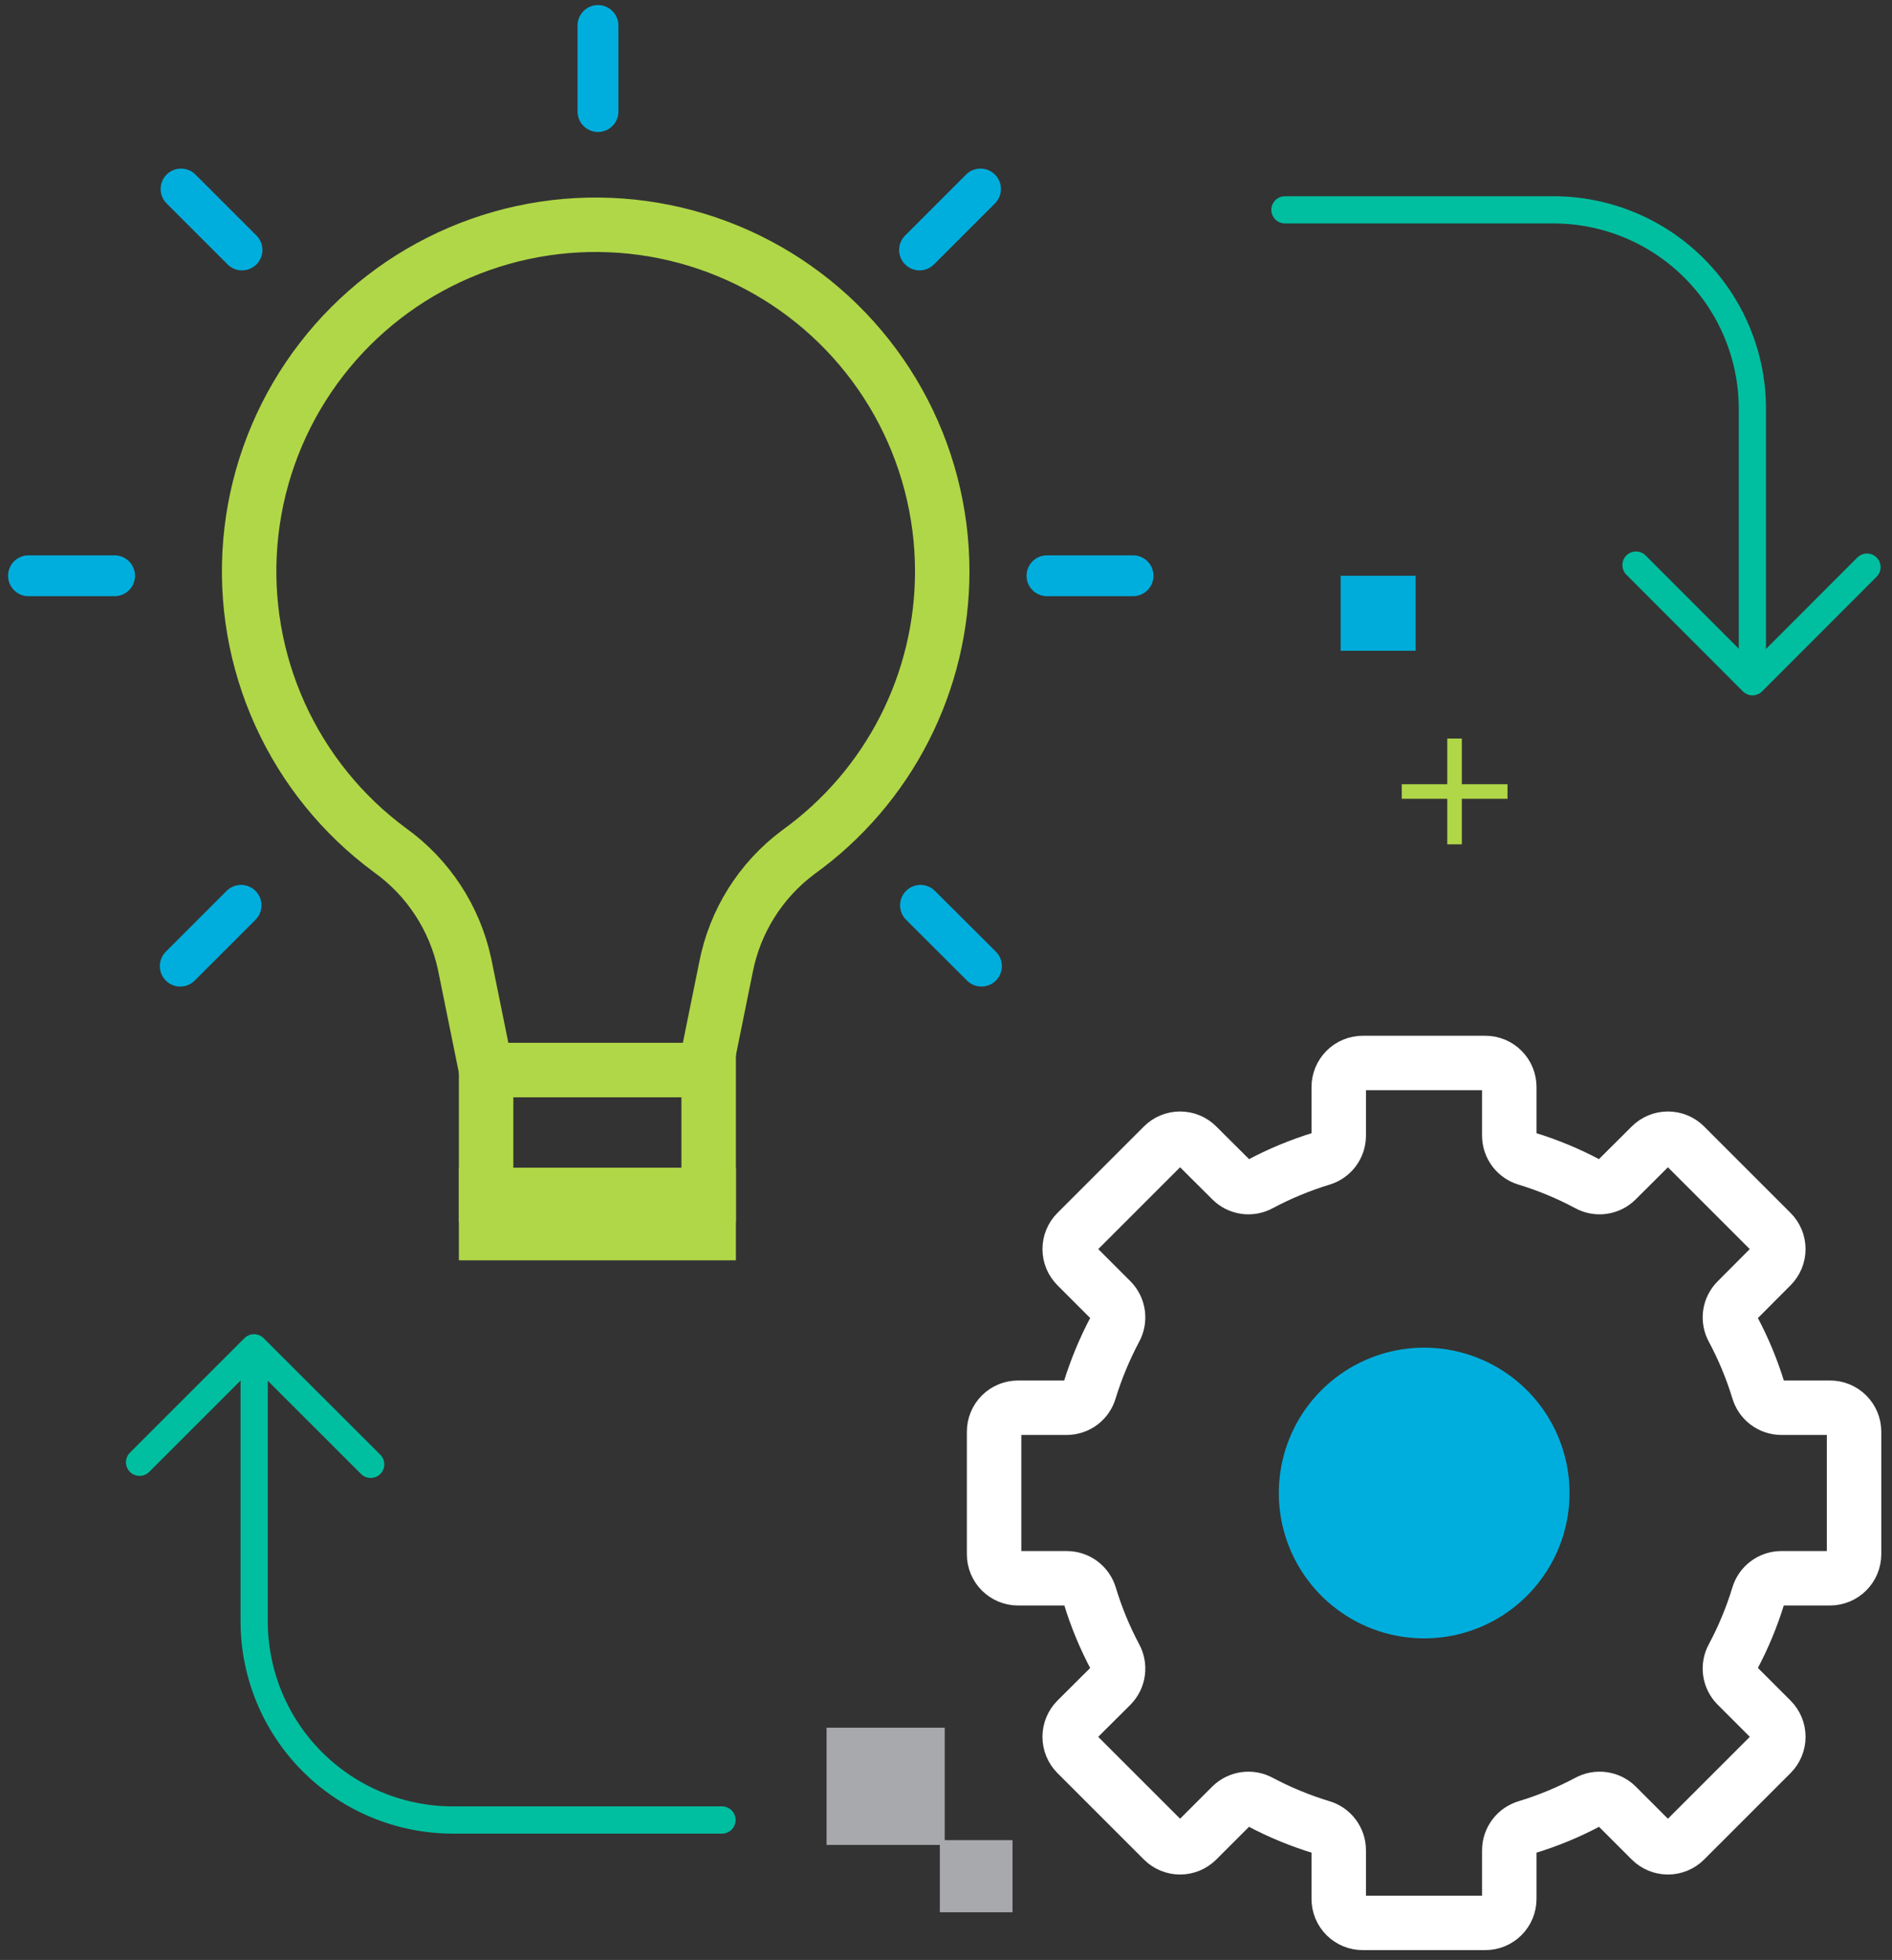 <svg width="139" height="144" viewBox="0 0 139 144" fill="none" xmlns="http://www.w3.org/2000/svg">
<rect x="0" y="0" width="139" height="144" fill="#333333" stroke="none"/>
<path d="M136.213 114.188V105.188C136.213 104.956 136.167 104.726 136.078 104.512C135.989 104.298 135.858 104.103 135.694 103.94C135.529 103.776 135.334 103.647 135.12 103.559C134.905 103.471 134.675 103.426 134.443 103.428H130.863C130.482 103.425 130.113 103.299 129.81 103.068C129.507 102.837 129.287 102.514 129.183 102.148C128.707 100.591 128.081 99.084 127.313 97.648C127.127 97.315 127.055 96.931 127.107 96.554C127.16 96.177 127.334 95.827 127.603 95.558L130.133 93.018C130.296 92.854 130.426 92.66 130.515 92.447C130.603 92.233 130.649 92.004 130.649 91.773C130.649 91.541 130.603 91.312 130.515 91.099C130.426 90.885 130.296 90.691 130.133 90.528L123.783 84.178C123.62 84.014 123.426 83.884 123.212 83.796C122.998 83.707 122.769 83.662 122.538 83.662C122.307 83.662 122.078 83.707 121.864 83.796C121.651 83.884 121.456 84.014 121.293 84.178L118.753 86.708C118.484 86.977 118.134 87.151 117.756 87.203C117.379 87.255 116.996 87.183 116.663 86.998C115.227 86.23 113.72 85.604 112.163 85.128C111.797 85.024 111.474 84.804 111.243 84.501C111.012 84.198 110.886 83.829 110.883 83.448V79.868C110.884 79.636 110.84 79.406 110.752 79.191C110.664 78.977 110.535 78.781 110.371 78.617C110.208 78.452 110.013 78.322 109.799 78.233C109.585 78.144 109.355 78.098 109.123 78.098H100.123C99.891 78.098 99.661 78.144 99.446 78.232C99.231 78.321 99.036 78.452 98.872 78.616C98.707 78.781 98.577 78.976 98.488 79.19C98.399 79.405 98.353 79.635 98.353 79.868V83.448C98.351 83.827 98.226 84.196 97.997 84.499C97.768 84.802 97.448 85.022 97.083 85.128C95.523 85.604 94.012 86.23 92.573 86.998C92.24 87.183 91.857 87.255 91.48 87.203C91.102 87.151 90.752 86.977 90.483 86.708L87.943 84.178C87.779 84.014 87.585 83.884 87.372 83.796C87.158 83.707 86.929 83.662 86.698 83.662C86.466 83.662 86.238 83.707 86.024 83.796C85.81 83.884 85.617 84.014 85.453 84.178L79.103 90.528C78.939 90.691 78.81 90.885 78.721 91.099C78.633 91.312 78.587 91.541 78.587 91.773C78.587 92.004 78.633 92.233 78.721 92.447C78.81 92.66 78.939 92.854 79.103 93.018L81.643 95.558C81.908 95.83 82.078 96.18 82.128 96.557C82.178 96.933 82.107 97.315 81.923 97.648C81.159 99.085 80.533 100.592 80.053 102.148C79.951 102.513 79.733 102.836 79.432 103.067C79.13 103.298 78.762 103.424 78.383 103.428H74.793C74.326 103.428 73.878 103.613 73.548 103.943C73.218 104.273 73.033 104.721 73.033 105.188V114.188C73.032 114.42 73.076 114.65 73.164 114.864C73.252 115.079 73.381 115.274 73.545 115.439C73.709 115.603 73.903 115.734 74.117 115.823C74.331 115.912 74.561 115.958 74.793 115.958H78.383C78.762 115.96 79.131 116.085 79.434 116.314C79.737 116.543 79.957 116.863 80.063 117.228C80.535 118.788 81.158 120.298 81.923 121.738C82.107 122.07 82.178 122.453 82.128 122.829C82.078 123.205 81.908 123.556 81.643 123.828L79.103 126.358C78.772 126.689 78.586 127.139 78.586 127.608C78.586 128.076 78.772 128.526 79.103 128.858L85.453 135.208C85.617 135.371 85.81 135.501 86.024 135.59C86.238 135.678 86.466 135.724 86.698 135.724C86.929 135.724 87.158 135.678 87.372 135.59C87.585 135.501 87.779 135.371 87.943 135.208L90.483 132.668C90.755 132.403 91.106 132.233 91.482 132.183C91.858 132.132 92.24 132.204 92.573 132.388C94.012 133.152 95.523 133.775 97.083 134.248C97.448 134.353 97.768 134.574 97.997 134.877C98.226 135.18 98.351 135.548 98.353 135.928V139.518C98.353 139.75 98.399 139.979 98.488 140.194C98.577 140.408 98.708 140.602 98.872 140.766C99.037 140.929 99.232 141.059 99.446 141.147C99.661 141.235 99.891 141.279 100.123 141.278H109.123C109.354 141.278 109.583 141.232 109.796 141.144C110.01 141.055 110.204 140.926 110.368 140.762C110.531 140.599 110.661 140.405 110.749 140.191C110.837 139.978 110.883 139.749 110.883 139.518V135.928C110.887 135.547 111.015 135.179 111.245 134.876C111.476 134.573 111.798 134.353 112.163 134.248C113.72 133.775 115.227 133.152 116.663 132.388C116.995 132.204 117.378 132.132 117.754 132.183C118.131 132.233 118.481 132.403 118.753 132.668L121.293 135.208C121.456 135.371 121.651 135.501 121.864 135.59C122.078 135.678 122.307 135.724 122.538 135.724C122.769 135.724 122.998 135.678 123.212 135.59C123.426 135.501 123.62 135.371 123.783 135.208L130.133 128.858C130.464 128.526 130.65 128.076 130.65 127.608C130.65 127.139 130.464 126.689 130.133 126.358L127.603 123.828C127.334 123.559 127.16 123.208 127.107 122.831C127.055 122.454 127.127 122.07 127.313 121.738C128.081 120.299 128.707 118.788 129.183 117.228C129.289 116.863 129.509 116.543 129.812 116.314C130.115 116.085 130.483 115.96 130.863 115.958H134.443C134.675 115.958 134.905 115.912 135.12 115.823C135.335 115.734 135.53 115.604 135.694 115.439C135.859 115.275 135.989 115.08 136.078 114.865C136.167 114.65 136.213 114.42 136.213 114.188V114.188Z" stroke="white" stroke-width="4" stroke-linecap="round"/>
<path d="M106.723 120.168C104.476 120.617 102.143 120.331 100.07 119.352C97.998 118.374 96.295 116.754 95.213 114.733C94.132 112.713 93.73 110.397 94.066 108.13C94.401 105.863 95.457 103.764 97.078 102.143C98.699 100.522 100.798 99.466 103.065 99.13C105.333 98.794 107.648 99.197 109.669 100.278C111.69 101.359 113.309 103.062 114.288 105.135C115.266 107.207 115.552 109.54 115.103 111.788C114.689 113.855 113.672 115.754 112.181 117.245C110.69 118.736 108.791 119.753 106.723 120.168Z" fill="#00AEDD"/>
<path d="M69.223 41.968C69.222 37.62 68.107 33.345 65.986 29.55C63.864 25.755 60.806 22.566 57.103 20.288C53.4 18.01 49.174 16.718 44.83 16.536C40.486 16.354 36.168 17.287 32.287 19.247C28.406 21.206 25.092 24.127 22.659 27.731C20.227 31.335 18.758 35.502 18.393 39.834C18.027 44.166 18.778 48.52 20.572 52.48C22.366 56.441 25.145 59.876 28.643 62.458C31.453 64.469 33.41 67.458 34.133 70.838L35.713 78.618H51.803L53.333 71.078C53.987 67.69 55.885 64.668 58.653 62.608C61.926 60.253 64.592 57.154 66.43 53.564C68.268 49.975 69.226 46 69.223 41.968Z" stroke="#B0D747" stroke-width="4" stroke-miterlimit="10"/>
<path d="M52.063 78.617H35.713V87.797H52.063V78.617Z" stroke="#B0D747" stroke-width="4" stroke-miterlimit="10"/>
<path d="M52.063 87.797H35.713V90.597H52.063V87.797Z" stroke="#B0D747" stroke-width="4" stroke-miterlimit="10"/>
<path d="M43.932 8.197V1.872" stroke="#00AEDD" stroke-width="3" stroke-miterlimit="10" stroke-linecap="round"/>
<path d="M76.918 42.302H83.243" stroke="#00AEDD" stroke-width="3" stroke-miterlimit="10" stroke-linecap="round"/>
<path d="M67.557 18.365L72.035 13.887" stroke="#00AEDD" stroke-width="3" stroke-miterlimit="10" stroke-linecap="round"/>
<path d="M67.627 66.516L72.105 70.983" stroke="#00AEDD" stroke-width="3" stroke-miterlimit="10" stroke-linecap="round"/>
<path d="M8.419 42.302H2.094" stroke="#00AEDD" stroke-width="3" stroke-miterlimit="10" stroke-linecap="round"/>
<path d="M17.779 18.365L13.301 13.887" stroke="#00AEDD" stroke-width="3" stroke-miterlimit="10" stroke-linecap="round"/>
<path d="M17.71 66.516L13.243 70.983" stroke="#00AEDD" stroke-width="3" stroke-miterlimit="10" stroke-linecap="round"/>
<path d="M94.402 15.417H114.172C118.033 15.43 121.731 16.969 124.46 19.699C127.19 22.428 128.729 26.127 128.743 29.987V49.717" stroke="#00BFA0" stroke-width="2" stroke-linecap="round" stroke-linejoin="round"/>
<path d="M120.192 41.518L128.752 50.088L137.162 41.668" stroke="#00BFA0" stroke-width="2" stroke-linecap="round" stroke-linejoin="round"/>
<path d="M53.043 133.718H33.243C29.381 133.71 25.68 132.172 22.949 129.441C20.218 126.711 18.681 123.009 18.673 119.147V99.397" stroke="#00BFA0" stroke-width="2" stroke-linecap="round" stroke-linejoin="round"/>
<path d="M27.233 107.587L18.663 99.027L10.253 107.437" stroke="#00BFA0" stroke-width="2" stroke-linecap="round" stroke-linejoin="round"/>
<path d="M106.862 54.263V62.033" stroke="#B0D747" stroke-width="1.07"/>
<path d="M110.753 58.153H102.983" stroke="#B0D747" stroke-width="1.07"/>
<path d="M104.003 42.303H98.493V47.813H104.003V42.303Z" fill="#00ADDA"/>
<path d="M69.407 126.938H60.727V135.548H69.407V126.938Z" fill="#A7A9AC"/>
<path d="M74.387 135.197H69.047V140.497H74.387V135.197Z" fill="#A7A9AC"/>
</svg>
